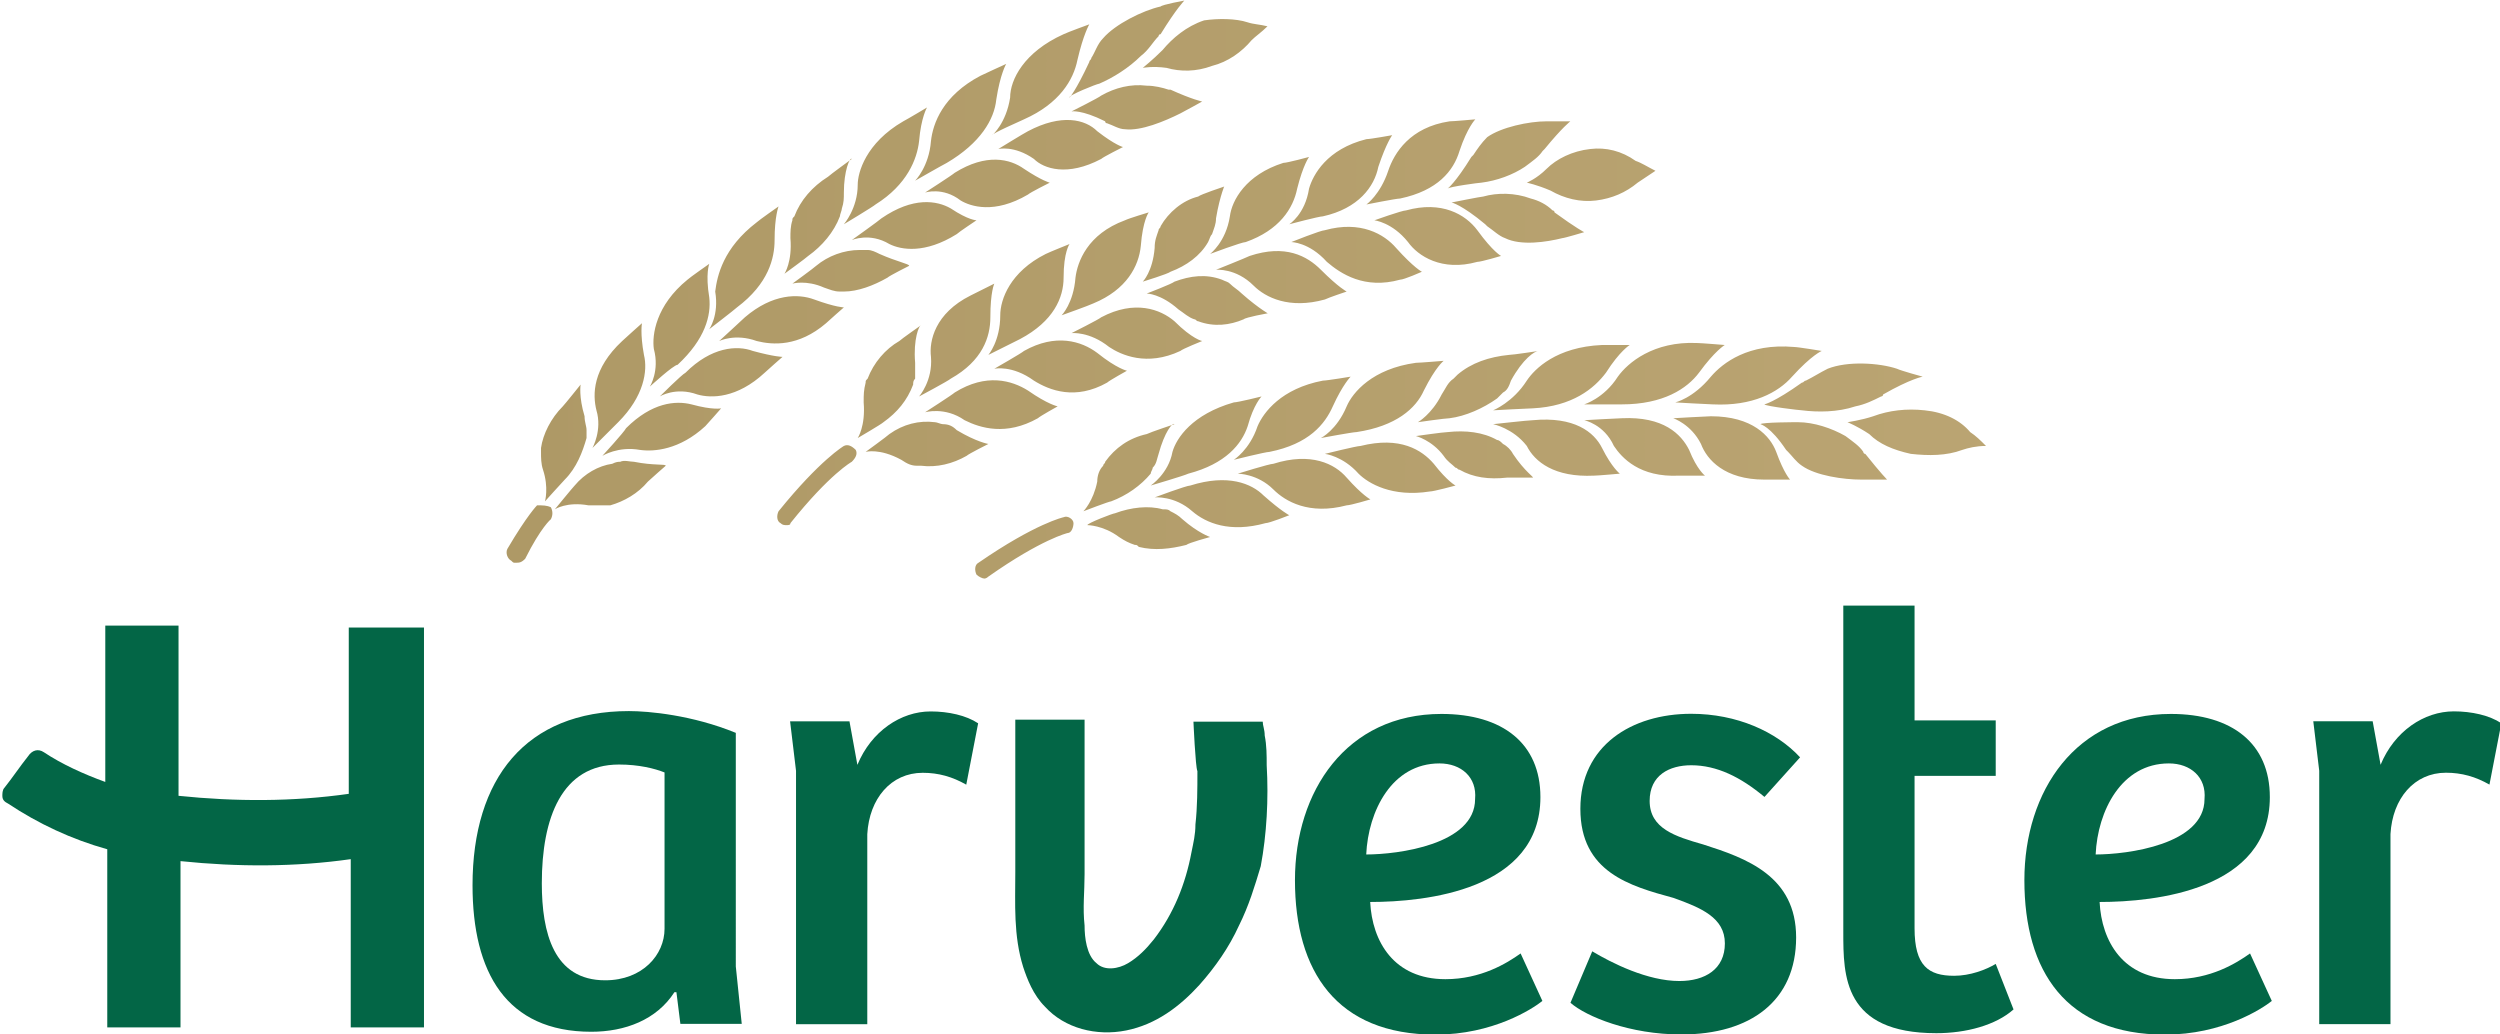 <svg id="svg4173" xmlns="http://www.w3.org/2000/svg" xmlns:xlink="http://www.w3.org/1999/xlink" viewBox="0 0 999 413.1" width="2500" height="1034"><style>.st0{fill:url(#path8898_1_)}.st1{fill:#036646}.st2{clip-path:url(#SVGID_2_)}</style><g id="layer1" transform="translate(-721.052 69.176)"><g id="g8896" transform="matrix(7.91 0 0 -7.91 927.749 156.443)"><linearGradient id="path8898_1_" gradientUnits="userSpaceOnUse" x1="-76.942" y1="-69.541" x2="-2.331" y2="-69.541" gradientTransform="translate(608.102 563.923) scale(7.91)"><stop offset="0" stop-color="#ae9966"/><stop offset=".123" stop-color="#baa472"/><stop offset=".25" stop-color="#d2ba87"/><stop offset=".5" stop-color="#d8bb85"/><stop offset=".75" stop-color="#d9c487"/><stop offset="1" stop-color="#dac989"/></linearGradient><path id="path8898" class="st0" d="M-.1.1c-.1 0-.1 0-.2.1-.2.1-.3.4-.2.6C.5 2.5 1 3 1 3c.3 0 .5 0 .7-.1.1-.2.1-.4 0-.6 0 0-.5-.4-1.3-2C.2.1.1.1-.1.1m15.7 12.1c.1.1.9.8.9.8s-.4 0-1.5.4c-.8.3-2.1.3-3.5-.9-.1-.1-1.3-1.2-1.3-1.2s.8.4 1.9 0c.8-.2 2.1-.3 3.5.9m-3.1-2.5c.1.1.9.8.9.8s-.4 0-1.5.3c-.8.3-2.1.2-3.4-1.1-.2-.1-1.3-1.2-1.3-1.2s.8.5 1.9.1c.7-.2 2-.2 3.4 1.1M5.9 5.2c-.2 0-.5.1-.7 0-.1 0-.2 0-.4-.1C4.1 5 3.4 4.6 2.9 4c-.1-.1-1-1.2-1-1.2s.6.4 1.7.2h1.1c.7.2 1.4.6 1.9 1.2.1.1.9.8.9.8 0 .1-.6 0-1.6.2M9.5 7c.1.1.8.9.8.9s-.4-.1-1.5.2c-.8.2-2 .1-3.3-1.2-.1-.2-1.2-1.4-1.2-1.4s.8.5 1.9.3c.7-.1 2 0 3.3 1.2m2.6 10.3c.1.1 1.1.8 1.1.8s-.2-.5-.2-1.7c0-.9-.3-2.2-1.9-3.4-.1-.1-1.4-1.1-1.4-1.1s.5.7.3 1.9c.1.8.4 2.2 2.1 3.5m-3.5-2.9c.1.1 1.1.8 1.1.8s-.2-.5 0-1.7c.1-.9-.2-2.1-1.6-3.4-.2 0-1.4-1.1-1.4-1.1s.5.8.2 1.9c-.1.7.1 2.2 1.7 3.5M3.4 7.5c0-.3.1-.5.1-.7v-.4c-.2-.7-.5-1.5-1.1-2.1-.1-.1-1-1.1-1-1.1s.2.7-.1 1.6c-.1.3-.1.6-.1.9v.2c.1.7.5 1.5 1.1 2.1.1.1.9 1.1.9 1.1s-.1-.6.2-1.6m1.9 3.8c.1.1 1 .9 1 .9s-.1-.5.1-1.6c.2-.8 0-2.1-1.3-3.4L3.8 5.9s.5.9.2 1.9c-.2.8-.2 2.1 1.3 3.5m24.2 9.2c.1.1 1.1.6 1.1.6s-.4.1-1.3.8c-.6.6-1.8.9-3.5 0-.2-.1-1.5-.9-1.5-.9s.8.2 1.8-.5c.5-.5 1.7-.9 3.4 0m-3.7-1.8c.1.1 1.1.6 1.1.6s-.4.1-1.3.7c-.7.5-1.9.8-3.5-.2-.1-.1-1.5-1-1.5-1s.9.3 1.8-.4c.5-.3 1.7-.7 3.4.3m3.7 5c.7.4 1.5.6 2.3.5.4 0 .8-.1 1.1-.2h.1c1.1-.5 1.6-.6 1.6-.6s-.9-.5-1.1-.6c-.8-.4-2-.9-2.8-.8-.3 0-.6.2-.9.3 0 0-.1 0-.1.1-1.2.6-1.7.5-1.7.5s1.4.7 1.5.8m-11.2-8c-.2.1-.4.2-.6.2h-.4c-.8 0-1.6-.3-2.2-.8-.1-.1-1.2-.9-1.2-.9s.7.2 1.6-.2c.3-.1.5-.2.8-.2h.2c.7 0 1.5.3 2.2.7.1.1 1.1.6 1.1.6 0 .1-.6.2-1.5.6m3.9 1c.1.1 1 .7 1 .7s-.4 0-1.3.6c-.7.4-1.9.6-3.5-.5-.1-.1-1.5-1.1-1.5-1.1s.9.4 1.9-.2c.6-.3 1.8-.5 3.4.5m5.4 10.1c.2.1 1.3.5 1.3.5s-.3-.5-.6-1.8c-.2-1-.9-2.2-2.7-3-.2-.1-1.6-.7-1.6-.8 0 0 .7.6.9 1.9 0 .9.7 2.3 2.7 3.2m-4.2-2.1c.2.1 1.3.6 1.3.6s-.3-.5-.5-1.8c-.1-1-.8-2.2-2.5-3.2-.2-.1-1.6-.9-1.6-.9s.7.7.8 2c.1.9.6 2.3 2.5 3.3m6-.4c.7.3 1.5.8 2.1 1.4.4.3.6.7.9 1 0 0 0 .1.1.1.8 1.3 1.2 1.7 1.2 1.7s-1.1-.2-1.2-.3c-.9-.2-2.3-.9-2.9-1.6-.3-.3-.4-.7-.6-1 0-.1-.1-.1-.1-.2-.7-1.5-1-1.8-1-1.8-.1.1 1.4.7 1.5.7m-12.9-5.5c0-.3 0-.5-.1-.8 0-.1-.1-.3-.1-.4-.3-.8-.9-1.5-1.6-2-.1-.1-1.2-.9-1.2-.9s.4.6.3 1.8c0 .3 0 .6.1.9 0 .1 0 .1.1.2.3.8.9 1.5 1.7 2 .1.1 1.2.9 1.2.9-.1.1-.4-.6-.4-1.7m3 3.6c.2.1 1.2.7 1.2.7s-.3-.5-.4-1.7c-.1-.9-.6-2.2-2.2-3.2-.1-.1-1.6-1-1.6-1s.7.8.7 2c0 .6.4 2.1 2.3 3.2m17.4 5c.3-.1.6-.1 1-.2-.3-.3-.6-.5-.8-.7-.5-.6-1.2-1.1-2-1.3-.8-.3-1.6-.3-2.3-.1-.7.1-1.2 0-1.2 0s.5.4 1 .9c.5.6 1.2 1.2 2.1 1.5.7.1 1.6.1 2.2-.1M23.6-.7c-.1 0-.3.1-.4.2-.1.2-.1.5.1.6 2.9 2 4.3 2.3 4.3 2.3.2.1.5-.1.5-.3 0-.2-.1-.5-.3-.5 0 0-1.3-.3-4-2.2-.1-.1-.2-.1-.2-.1m22.5 4.4c.2 0 1.3.3 1.3.3s-.4.2-1.1 1.1c-.6.7-1.7 1.4-3.7.9-.2 0-1.8-.4-1.8-.4s.9-.1 1.7-1c.5-.5 1.7-1.2 3.6-.9M41.9 3c.2 0 1.2.3 1.2.3s-.4.2-1.2 1.1c-.6.7-1.8 1.3-3.7.7-.2 0-1.8-.5-1.8-.5s1 0 1.8-.8c.6-.6 1.8-1.3 3.7-.8m-8.3-.7c-.2.2-.4.3-.6.4-.1.1-.2.1-.4.1-.7.2-1.6.1-2.4-.2-.1 0-1.4-.5-1.4-.6 0 0 .8 0 1.6-.6.3-.2.5-.3.8-.4.1 0 .1 0 .2-.1.8-.2 1.6-.1 2.4.1.1.1 1.2.4 1.2.4s-.6.2-1.4.9m4.2-.2c.2 0 1.2.4 1.2.4s-.4.2-1.3 1c-.6.6-1.8 1.1-3.7.5-.2 0-1.8-.6-1.8-.6s1 .1 1.9-.7c.7-.6 1.9-1.1 3.7-.6m7.6 8.1c.2 0 1.4.1 1.4.1s-.4-.3-1-1.5c-.4-.9-1.4-1.8-3.4-2.1-.2 0-1.8-.3-1.8-.3s.8.4 1.3 1.6c.3.7 1.3 1.9 3.5 2.2m-4.7-.9c.2 0 1.4.2 1.4.2s-.4-.4-.9-1.5c-.4-.9-1.2-1.9-3.2-2.3-.2 0-1.8-.4-1.8-.4s.8.5 1.2 1.7c.3.7 1.2 1.9 3.3 2.3m-8.3-3.7c-.1-.3-.1-.5-.3-.7 0-.1-.1-.2-.1-.3-.5-.6-1.2-1.1-2-1.4-.1 0-1.4-.5-1.4-.5s.5.5.7 1.5c0 .3.1.6.3.8 0 .1.1.1.1.2.5.7 1.2 1.2 2.1 1.4.2.1 1.4.5 1.4.5-.1.1-.5-.4-.8-1.5m3.8 2.6c.2 0 1.4.3 1.4.3s-.4-.4-.7-1.5c-.3-.9-1.1-1.9-3-2.4C33.7 4.5 32 4 32 4s.9.6 1.1 1.7c.2.7 1 1.9 3.1 2.5M63 4.3h1.3s-.3.3-.7 1.4c-.3.8-1.2 1.8-3.3 1.8-.2 0-1.9-.1-1.9-.1s.9-.3 1.4-1.3c.3-.8 1.2-1.8 3.2-1.8m-4.3.2H60s-.4.3-.8 1.3c-.4.8-1.3 1.7-3.4 1.6-.2 0-1.9-.1-1.9-.1s1-.2 1.5-1.3c.4-.6 1.3-1.6 3.3-1.5m6 2.7c.8 0 1.7-.3 2.4-.7.4-.3.7-.5.9-.8 0 0 0-.1.1-.1.8-1 1.1-1.3 1.1-1.3h-1.3c-.9 0-2.3.2-3 .7-.3.2-.5.5-.7.7l-.1.1c-.8 1.2-1.3 1.3-1.3 1.3.1.1 1.8.1 1.9.1M50.3 5.6c-.1.2-.3.4-.5.5-.1.1-.2.2-.3.2-.7.4-1.6.5-2.5.4-.2 0-1.6-.2-1.6-.2s.8-.2 1.4-1c.2-.3.4-.4.6-.6.1 0 .1-.1.2-.1.7-.4 1.5-.5 2.4-.4h1.3c.1 0-.4.3-1 1.2m4.1-1.1c.2 0 1.3.1 1.3.1s-.4.3-.9 1.3c-.4.8-1.4 1.6-3.5 1.4-.2 0-2-.2-2-.2s1-.2 1.7-1.1c.4-.8 1.4-1.6 3.4-1.5M64.5 11c.2 0 1.4-.2 1.4-.2s-.5-.2-1.5-1.3c-.7-.8-2-1.5-4-1.4-.2 0-1.9.1-1.9.1s.9.2 1.8 1.3c.6.7 1.9 1.7 4.2 1.5m-4.9.2c.2 0 1.4-.1 1.4-.1s-.5-.3-1.3-1.4c-.6-.8-1.8-1.6-3.9-1.6h-1.9s1 .3 1.7 1.4c.5.7 1.8 1.8 4 1.7m5.3-3.4c.8-.1 1.8-.1 2.7.2.5.1.9.3 1.3.5 0 0 .1 0 .1.1 1.4.8 2 .9 2 .9s-1.1.3-1.3.4c-.9.3-2.5.4-3.5 0-.4-.2-.7-.4-1.1-.6-.1 0-.1-.1-.2-.1-1.4-1-1.9-1.1-1.9-1.1.1-.1 1.8-.3 1.9-.3M50.2 9.3c-.1-.3-.2-.5-.4-.6l-.3-.3c-.7-.5-1.6-.9-2.4-1-.2 0-1.6-.2-1.6-.2s.7.4 1.2 1.4c.2.3.3.6.6.8l.2.2c.7.6 1.6.9 2.6 1 .2 0 1.5.2 1.5.2-.2 0-.8-.4-1.4-1.5m4.6 1.8h1.4s-.5-.3-1.2-1.4c-.6-.8-1.7-1.7-3.7-1.8-.2 0-2-.1-2-.1s1 .4 1.7 1.5c.4.6 1.5 1.7 3.8 1.8m18.6-4.4c.3-.2.5-.4.8-.7-.5 0-.9-.1-1.2-.2-.8-.3-1.7-.3-2.6-.2-.9.2-1.6.5-2.1 1-.6.4-1.1.6-1.1.6s.7.1 1.3.3c.8.3 1.7.4 2.6.3 1-.1 1.8-.5 2.3-1.1M13.6 2c-.1 0-.2 0-.3.1-.2.1-.2.4-.1.6C15.3 5.3 16.5 6 16.5 6c.2.1.4 0 .6-.2.1-.2 0-.4-.2-.6 0 0-1.1-.6-3.1-3.1 0-.1-.1-.1-.2-.1m19.9 8.8c.1.1 1.1.5 1.1.5s-.5.1-1.4 1c-.7.6-2 1.1-3.7.2-.1-.1-1.5-.8-1.5-.8s.9.1 1.9-.7c.6-.4 1.9-1 3.6-.2m-3.7-1.6c.1.1 1 .6 1 .6s-.5.1-1.5.9c-.8.6-2.1 1-3.7.1-.1-.1-1.5-.9-1.5-.9s.9.2 2-.6c.8-.5 2.1-1 3.7-.1m-7.6-2.4c-.2.2-.4.3-.7.3-.1 0-.3.1-.4.1-.8.1-1.6-.1-2.3-.6-.1-.1-1.2-.9-1.2-.9s.7.2 1.8-.4c.3-.2.5-.3.8-.3h.2c.8-.1 1.6.1 2.3.5.1.1 1.1.6 1.1.6s-.6.1-1.6.7m4.1.6c.1.1 1 .6 1 .6s-.5.1-1.5.8c-.8.5-2.1.9-3.7-.1-.1-.1-1.5-1-1.5-1s1 .3 2-.4c.8-.4 2.1-.8 3.7.1m4.4 10c.2.1 1.2.4 1.2.4s-.3-.4-.4-1.7c-.1-1-.7-2.2-2.4-2.9-.2-.1-1.6-.6-1.6-.6s.6.6.7 1.9c.1.8.6 2.2 2.5 2.9m-4-1.7c.2.1 1.2.5 1.2.5s-.3-.4-.3-1.7c0-1-.5-2.2-2.2-3.1l-1.6-.8s.6.7.6 2c0 .8.5 2.2 2.3 3.1m-6.6-5.5v-.8c-.1-.1-.1-.2-.1-.3-.3-.8-.8-1.4-1.5-1.9-.1-.1-1.3-.8-1.3-.8s.4.6.3 1.8c0 .4 0 .6.1 1 0 .1 0 .1.1.2.3.8.9 1.5 1.6 1.9.1.1 1.1.8 1.1.8-.1 0-.4-.7-.3-1.9m2.8 3.4l1.2.6s-.2-.4-.2-1.7c0-1-.4-2.2-2-3.1-.1-.1-1.6-.9-1.6-.9s.7.8.6 2c-.1.8.2 2.2 2 3.1m25.6 1.7c.2 0 1.2.3 1.2.3s-.4.2-1.2 1.3c-.6.8-1.8 1.5-3.6 1-.2 0-1.6-.5-1.6-.5s.9-.1 1.7-1.1c.5-.7 1.7-1.5 3.5-1m-3.9-.9c.2 0 1.1.4 1.1.4s-.4.2-1.3 1.2c-.6.7-1.8 1.4-3.6.9-.2 0-1.7-.6-1.7-.6s.9 0 1.8-1c.7-.6 1.9-1.4 3.7-.9m4.2 4.2c.7.2 1.6.2 2.4-.1.4-.1.8-.3 1.1-.6 0 0 .1 0 .1-.1 1.1-.8 1.5-1 1.5-1s-1-.3-1.1-.3c-.8-.2-2.1-.4-2.9 0-.3.1-.6.4-.9.6l-.1.1c-1.2 1-1.7 1.1-1.7 1.1s1.5.3 1.6.3m-12.2-4.9c-.2.2-.4.3-.6.5-.1.1-.2.1-.4.2-.8.3-1.6.2-2.4-.1-.1-.1-1.4-.6-1.4-.6s.7 0 1.6-.8c.3-.2.5-.4.8-.5.1 0 .1-.1.2-.1.8-.3 1.6-.2 2.3.1.1.1 1.2.3 1.2.3.2-.1-.4.2-1.3 1m4.2-.3c.2.1 1.1.4 1.1.4s-.4.2-1.3 1.1c-.7.7-1.8 1.3-3.6.7-.2-.1-1.7-.7-1.7-.7s1 .1 1.9-.8c.6-.6 1.8-1.2 3.6-.7m6.3 9c.2 0 1.3.1 1.3.1s-.4-.4-.8-1.6c-.3-1-1.1-2-3-2.4-.2 0-1.7-.3-1.7-.3s.7.5 1.1 1.7c.3.9 1.1 2.2 3.1 2.5m-4.2-.9c.2 0 1.3.2 1.3.2s-.3-.4-.7-1.6c-.2-1-1-2.1-2.8-2.5-.2 0-1.7-.4-1.7-.4s.8.5 1 1.8c.2.7.9 2 2.9 2.5m5.8-2.2c.8.1 1.6.4 2.2.8.4.3.7.5.9.8l.1.1c.9 1.1 1.3 1.4 1.3 1.4H52c-.9 0-2.3-.3-3-.8-.3-.3-.5-.6-.7-.9l-.1-.1C47.4 19.3 47 19 47 19c.1.1 1.6.3 1.7.3m-13.4-1.8c0-.3-.1-.5-.2-.8-.1-.1-.1-.2-.2-.4-.4-.7-1.1-1.2-1.9-1.5-.1-.1-1.4-.5-1.4-.5s.5.5.6 1.7c0 .4.1.6.2.9 0 .1.1.1.1.2.4.7 1.1 1.3 1.9 1.5.1.1 1.3.5 1.3.5.1.2-.2-.4-.4-1.6m3.4 2.8c.2 0 1.3.3 1.3.3s-.3-.4-.6-1.6c-.2-1-.9-2.1-2.6-2.7-.2 0-1.8-.6-1.8-.6s.8.6 1 1.9c.1.8.8 2.1 2.7 2.7m17.8.1c.3-.1.6-.3 1-.5l-.9-.6c-.6-.5-1.3-.8-2.1-.9s-1.6.1-2.3.5c-.7.3-1.2.4-1.2.4s.5.2 1 .7c.5.5 1.3.9 2.2 1 .8.1 1.6-.1 2.3-.6"/></g><g id="g8900" transform="matrix(7.91 0 0 -7.91 987.394 240.243)"><path id="path8902" class="st1" d="M-.1.1c-.5.2-1.3.4-2.3.4-2.9 0-3.9-2.7-3.9-6 0-2.5.6-4.9 3.2-4.9 1.9 0 3 1.3 3 2.6V.1zm3.6-9.8l.3-2.9H.7L.5-11H.4c-.9-1.4-2.5-2-4.2-2-4.3 0-6 3-6 7.4 0 5.4 2.7 8.8 7.9 8.8 1 0 3.2-.2 5.4-1.1V-9.7z"/></g><g id="g8904" transform="matrix(7.91 0 0 -7.91 1068.41 340.841)"><path id="path8906" class="st1" d="M-.1.1h-3.6v12.8l-.3 2.5h3l.4-2.2c.7 1.7 2.2 2.7 3.7 2.7.9 0 1.8-.2 2.4-.6l-.6-3.1c-.7.4-1.4.6-2.2.6-1.6 0-2.7-1.3-2.8-3.1V.1z"/></g><g id="g8908" transform="matrix(7.91 0 0 -7.91 1297.053 236.634)"><path id="path8910" class="st1" d="M-.1.1c-2.4 0-3.6-2.4-3.7-4.6 1.6 0 5.5.5 5.5 2.8C1.8-.6 1 .1-.1.1M5-1.6C5-6.3-.8-6.9-3.6-6.9c.1-2 1.2-3.9 3.8-3.9 1.8 0 3.1.8 3.8 1.3l1.1-2.4c-.5-.4-2.5-1.7-5.4-1.7-5 0-7.1 3.2-7.1 7.8 0 4.5 2.6 8.4 7.4 8.4 3.1 0 5-1.5 5-4.2"/></g><g id="g8912" transform="matrix(7.91 0 0 -7.91 1358.104 311.722)"><path id="path8914" class="st1" d="M-.1.1c1-.6 2.8-1.5 4.4-1.5 1.3 0 2.3.6 2.3 1.9S5.4 2.3 4 2.8C1.8 3.4-.7 4.1-.7 7.3s2.6 4.8 5.6 4.8c2.3 0 4.3-.9 5.5-2.2l-1.8-2c-1.2 1-2.4 1.6-3.7 1.6-1.1 0-2.1-.5-2.1-1.8 0-1.4 1.3-1.8 2.7-2.2 2.2-.7 4.7-1.6 4.7-4.7 0-3.2-2.3-4.9-5.8-4.9-2.6 0-4.8.9-5.6 1.6L-.1.1z"/></g><g id="g8916" transform="matrix(7.91 0 0 -7.91 1486.901 173.578)"><path id="path8918" class="st1" d="M-.1.1v-5.8H4v-2.8H-.1v-7.7c0-1.9.7-2.4 2-2.4.8 0 1.6.3 2.1.6l.9-2.3c-.9-.8-2.4-1.2-3.9-1.2-4.7 0-4.7 2.9-4.7 5.1V.1h3.6z"/></g><g id="g8920" transform="matrix(7.91 0 0 -7.91 1588.53 236.634)"><path id="path8922" class="st1" d="M-.1.1c-2.4 0-3.6-2.4-3.7-4.6 1.6 0 5.5.5 5.5 2.8C1.8-.6 1 .1-.1.1M5-1.6C5-6.3-.8-6.9-3.6-6.9c.1-2 1.2-3.9 3.8-3.9 1.8 0 3.1.8 3.8 1.3l1.1-2.4c-.5-.4-2.5-1.7-5.4-1.7-5 0-7.1 3.2-7.1 7.8 0 4.5 2.6 8.4 7.4 8.4 3.1 0 5-1.5 5-4.2"/></g><g transform="matrix(7.91 0 0 -7.91 -7182.026 770.039)" id="g8924"><defs><path id="SVGID_1_" d="M999.2 53.9h126.3v52.2H999.2V53.9z"/></defs><clipPath id="SVGID_2_"><use xlink:href="#SVGID_1_" overflow="visible"/></clipPath><g id="g8926" class="st2"><g id="g8932" transform="translate(1119.988 54.264)"><path id="path8934" class="st1" d="M-.1.1h-3.6v12.8l-.3 2.5h3l.4-2.2c.7 1.7 2.2 2.7 3.7 2.7.9 0 1.8-.2 2.4-.6l-.6-3.1c-.7.4-1.4.6-2.2.6-1.6 0-2.7-1.3-2.8-3.1V.1z"/></g><g id="g8936" transform="translate(1016.844 74.498)"><path id="path8938" class="st1" d="M-.1.1v-8.6c-2.8-.4-5.7-.4-8.6-.1V0h-3.7v-7.9c-1.1.4-2.2.9-3.1 1.5-.3.2-.6.1-.8-.2-.4-.5-.8-1.1-1.2-1.6-.1-.1-.1-.3-.1-.4 0-.2.1-.3.3-.4 1.5-1 3.2-1.8 5-2.3v-9h3.7v8.4c2.9-.3 5.8-.3 8.6.1v-8.5h3.7V-.1H-.1z"/></g><g id="g8940" transform="translate(1063.116 68.844)"><path id="path8942" class="st1" d="M-.1.1c0 .3-.1.5-.1.7h-3.5s.1-2.3.2-2.5c0-.9 0-1.8-.1-2.7 0-.5-.1-.9-.2-1.4-.3-1.6-.9-3.1-1.9-4.4-.4-.5-.8-.9-1.3-1.2-.5-.3-1.2-.4-1.6 0-.5.4-.6 1.3-.6 1.9-.1.9 0 1.7 0 2.6V.9h-3.5v-5.2-2.5c0-1.6-.1-3.2.4-4.8.2-.6.5-1.4 1.1-2 1-1.1 2.6-1.5 4.1-1.2 1.5.3 2.7 1.2 3.7 2.3.8.9 1.5 1.9 2 3 .5 1 .8 2 1.1 3C0-4.9.1-3.1 0-1.4 0-.9 0-.4-.1.1"/></g></g></g></g></svg>
